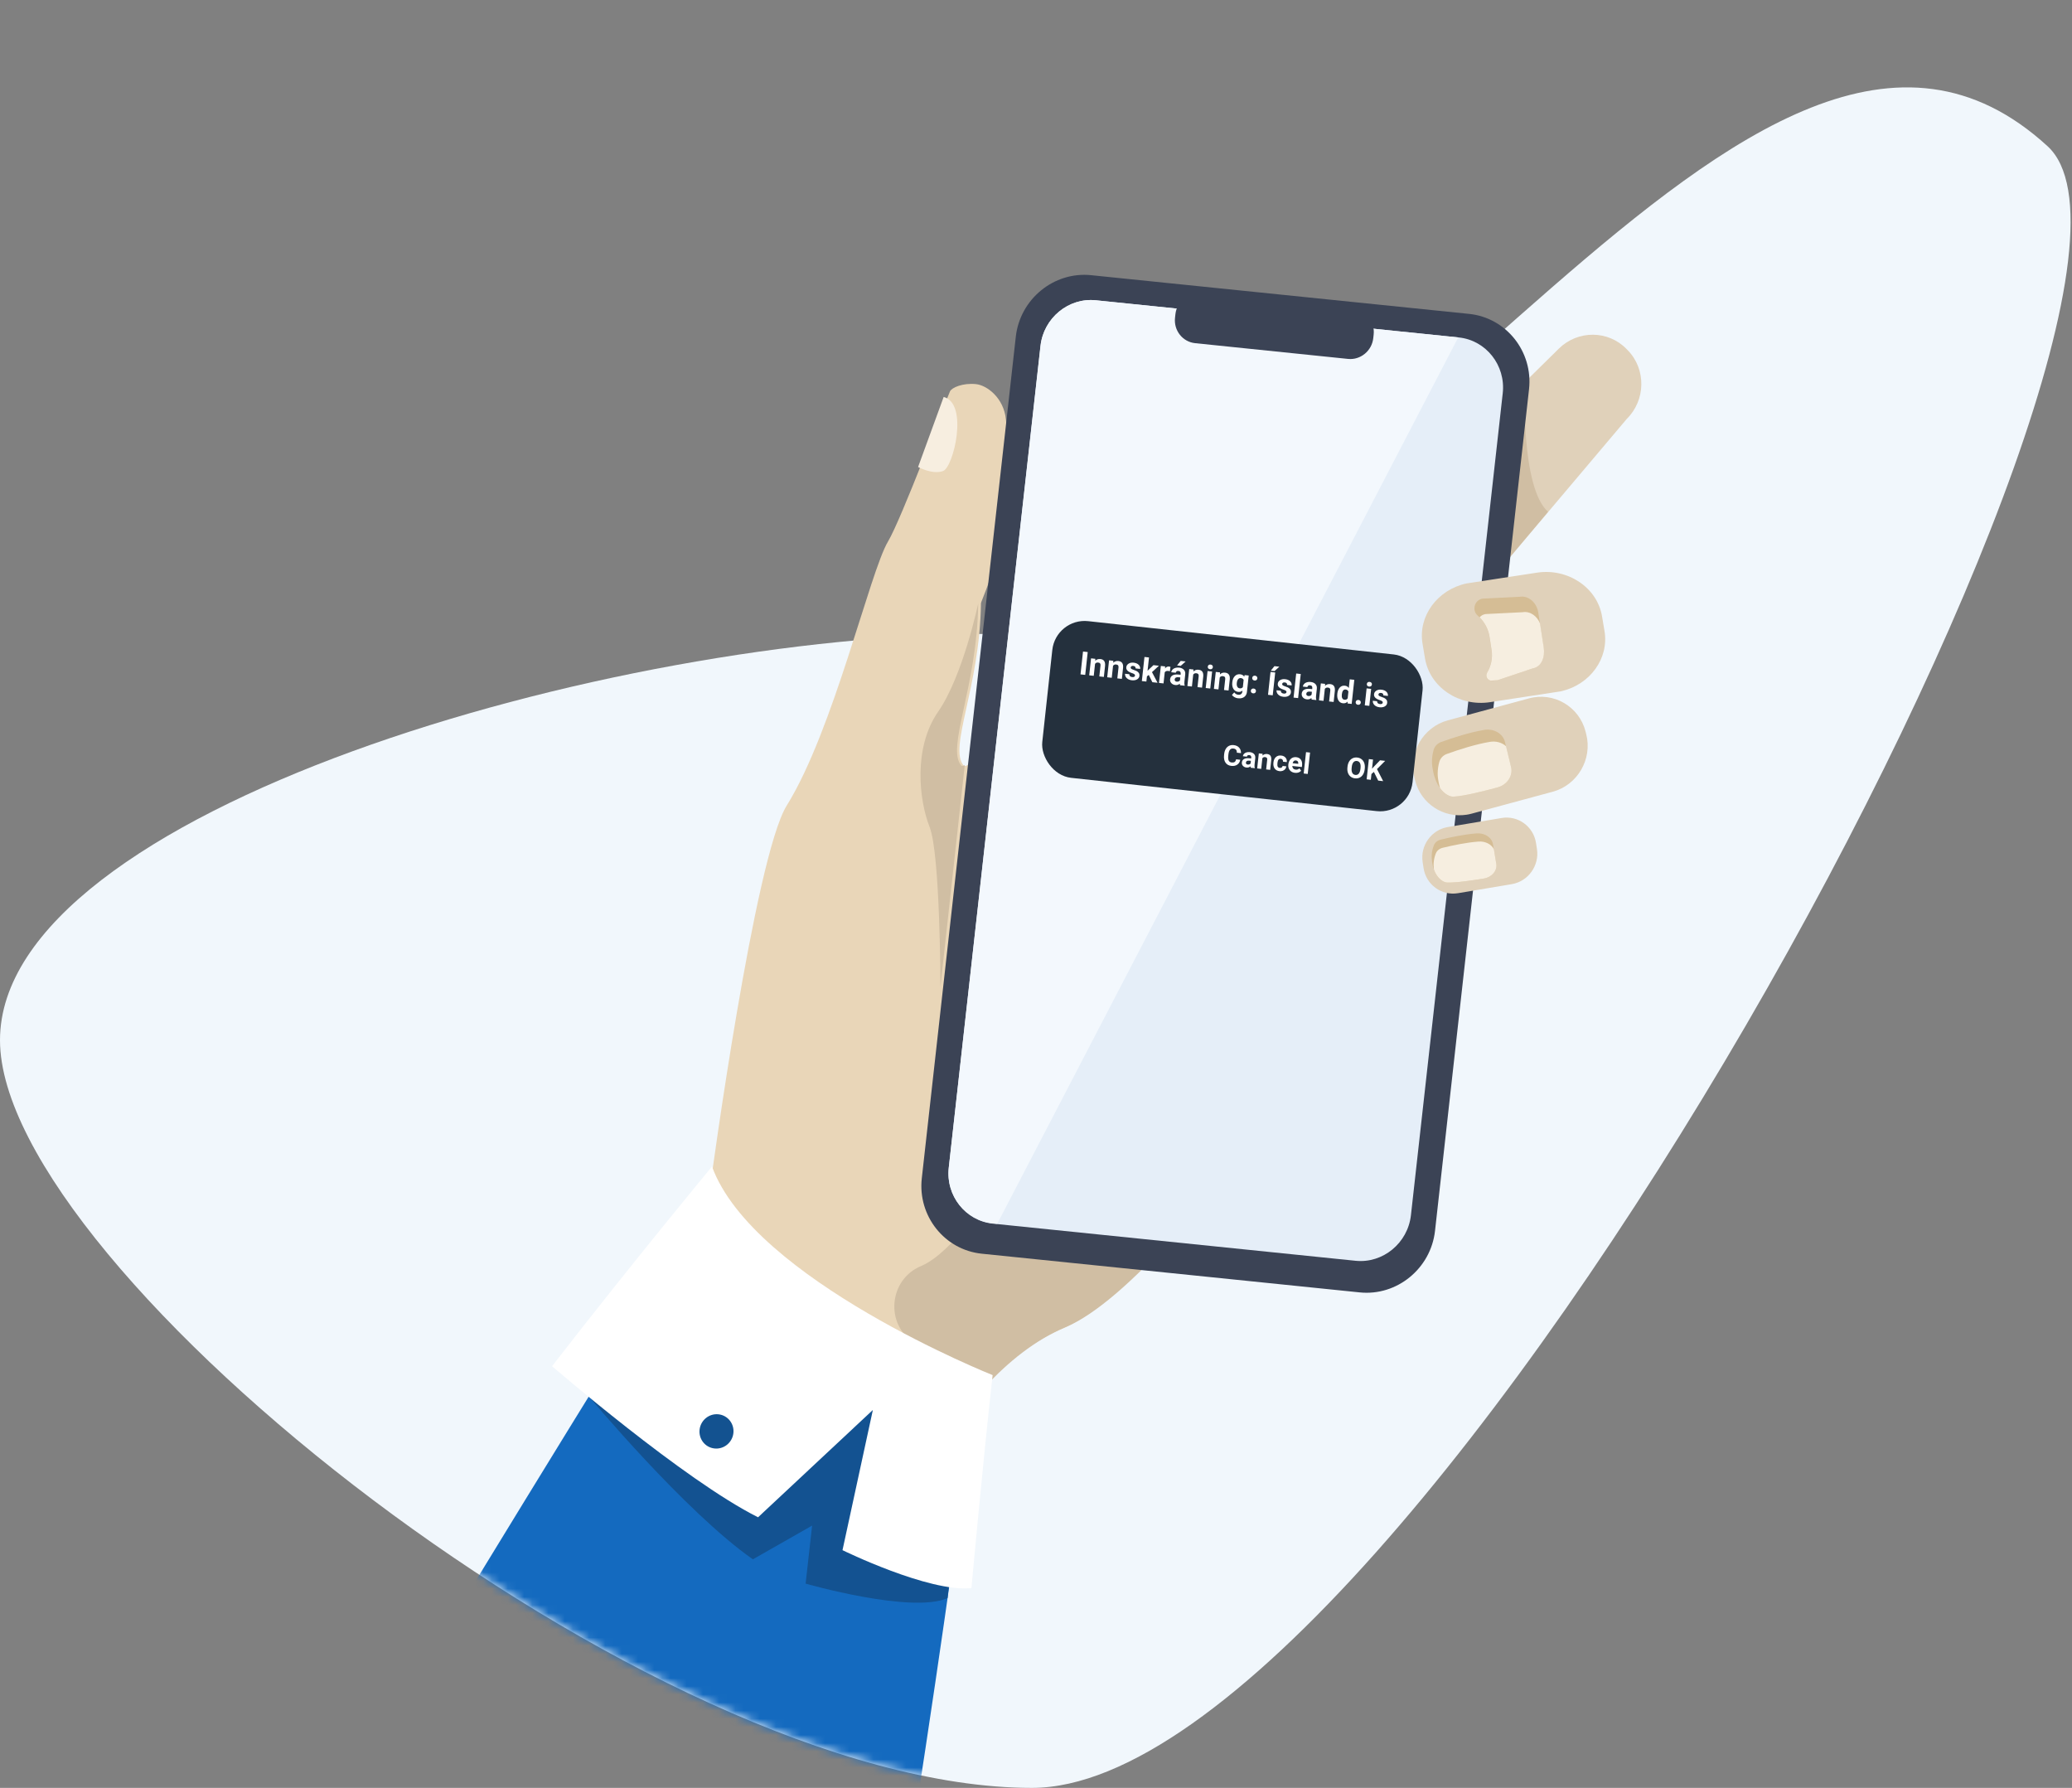 <svg width="255" height="220" viewBox="0 0 255 220" fill="none" xmlns="http://www.w3.org/2000/svg">
<rect x="0" y="0" width="255" height="220" fill="#808080" stroke="none"/>
<path d="M252 18C272.751 37.046 173.944 220 127 220C80.056 220 0 156.167 0 128C0 99.834 75.056 78 122 78C168.944 78 215.5 -15.5 252 18Z" fill="#F1F7FC"/>
<mask id="mask0_3662_11097" style="mask-type:alpha" maskUnits="userSpaceOnUse" x="0" y="0" width="249" height="220">
<path d="M249 76C249 104.167 173.944 220 127 220C80.056 220 0 156.167 0 128C0 99.834 116.556 0 163.5 0C210.444 0 249 47.834 249 76Z" fill="#F8F8F8"/>
</mask>
<g mask="url(#mask0_3662_11097)">
<path d="M168.82 119.176C168.82 119.176 156.209 138.952 144.156 152.26C139.362 157.557 134.653 161.829 130.865 163.424C127.157 164.984 123.866 167.662 121.05 170.713C113.755 178.615 109.634 189.02 109.634 189.02L87.494 145.372C87.494 145.372 92.875 105.471 96.83 99.11C102.593 89.839 107.052 70.373 109.286 66.635C110.944 63.862 116.427 49.224 116.916 48.157C117.127 47.698 118.475 47.098 120.118 47.267C121.437 47.403 123.533 48.923 123.801 51.633C125.16 65.335 120.733 73.827 120.728 74.224C120.584 84.632 116.7 91.972 118.598 94.215C118.669 94.298 118.819 94.278 119.042 94.165C122.992 92.148 149.617 60.752 152.513 60.312C155.572 59.849 168.82 119.176 168.82 119.176Z" fill="#E9D6B8"/>
<path d="M118.753 181.277C118.753 181.277 116.347 199.473 112.553 223.925L44.884 217.009C64.084 185.242 80.672 158.55 80.672 158.55C80.672 158.55 119.069 163.678 118.753 181.277Z" fill="#146ABF"/>
<path d="M200.202 51.552L190.534 62.996L181.046 74.228C180.483 74.783 179.884 74.935 179.27 74.811C177.338 74.424 175.241 71.329 173.534 69.56L173.361 69.381C171.11 67.051 171.18 63.261 173.514 60.962L187.654 47.03L187.654 47.029L191.847 42.898C194.182 40.597 197.933 40.622 200.182 42.952L200.356 43.13C202.606 45.462 202.537 49.25 200.202 51.552Z" fill="#E0D1BA"/>
<path d="M190.517 62.975L181.093 74.18C180.533 74.733 179.938 74.885 179.328 74.76L187.656 47.047C187.649 47.206 187.118 59.97 190.517 62.975Z" fill="#D0BEA3"/>
<path d="M144.468 152.115C139.648 157.435 134.915 161.725 131.106 163.327C127.378 164.894 124.07 167.583 121.239 170.647C118.558 169.024 115.506 167.128 112.526 165.255C108.898 162.975 109.367 157.446 113.357 155.786C113.396 155.77 113.434 155.754 113.472 155.737C117.224 154.059 121.641 147.225 121.641 147.225L144.468 152.115Z" fill="#D0BEA3"/>
<path d="M116.137 48.844L112.988 57.465C112.988 57.465 114.79 58.442 116.071 57.958C117.353 57.475 119.228 49.643 116.137 48.844Z" fill="#F7EEE0"/>
<path d="M167.347 159.031L120.824 154.268C116.248 153.8 112.927 149.624 113.445 144.991L125.014 41.435C125.532 36.8 129.699 33.393 134.276 33.861L180.798 38.624C185.374 39.092 188.694 43.267 188.176 47.902L176.607 151.457C176.09 156.091 171.922 159.5 167.347 159.031Z" fill="#3B4355"/>
<path d="M184.941 48.385L173.644 149.528C173.261 152.959 170.196 155.484 166.835 155.14L122.18 150.567C118.819 150.223 116.381 147.134 116.765 143.704L128.061 42.561C128.445 39.13 131.509 36.605 134.87 36.949L179.525 41.522C182.886 41.866 185.324 44.955 184.941 48.385Z" fill="#E5EEF8"/>
<path d="M179.463 41.52L122.726 150.591L122.174 150.534C118.816 150.19 116.381 147.103 116.764 143.673L128.05 42.559C128.433 39.129 131.494 36.605 134.852 36.949L179.463 41.52Z" fill="#F3F8FD"/>
<path d="M165.904 44.165L147.081 42.227C145.547 42.069 144.435 40.664 144.609 39.102L144.658 38.656C144.832 37.094 146.228 35.945 147.761 36.103L166.585 38.041C168.118 38.199 169.23 39.606 169.056 41.167L169.007 41.614C168.833 43.175 167.438 44.323 165.904 44.165Z" fill="#3B4355"/>
<path d="M191.099 97.421L189.806 97.77L181.11 100.122C180.906 100.177 180.701 100.221 180.498 100.251C177.655 100.694 174.885 98.906 174.158 96.045L174.071 95.709C173.292 92.643 175.146 89.46 178.191 88.636L186.299 86.444L186.887 86.285L188.18 85.935C191.225 85.112 194.353 86.946 195.132 90.012L195.219 90.348C195.998 93.414 194.144 96.597 191.099 97.421Z" fill="#E0D1BA"/>
<path d="M184.296 96.893C182.846 97.283 180.223 97.971 178.855 98.029C178.468 98.046 177.789 97.765 177.216 96.972C176.871 96.498 176.565 95.841 176.382 94.955C176.296 94.538 176.232 94.125 176.233 93.706C176.235 93.215 176.304 92.732 176.441 92.26C176.565 91.836 176.902 91.471 177.352 91.307C177.353 91.305 177.356 91.306 177.359 91.305C178.868 90.759 180.891 90.114 182.635 89.818C183.842 89.611 184.967 90.254 185.221 91.326L185.341 91.828L185.959 94.395C186.214 95.462 185.48 96.576 184.296 96.893Z" fill="#D5BD95"/>
<path d="M184.303 96.892C182.853 97.283 180.229 97.971 178.86 98.029C178.473 98.046 177.793 97.764 177.22 96.971C177.168 96.799 177.124 96.618 177.084 96.427C176.998 96.01 176.934 95.596 176.935 95.177C176.938 94.686 177.006 94.203 177.143 93.731C177.268 93.305 177.604 92.942 178.054 92.777C178.056 92.776 178.06 92.776 178.061 92.775C179.571 92.229 181.595 91.584 183.34 91.288C184.113 91.155 184.852 91.37 185.349 91.825L185.967 94.393C186.222 95.46 185.488 96.575 184.303 96.892Z" fill="#F6EEE0"/>
<path d="M186.055 108.794L179.428 109.908C177.414 110.246 175.511 108.861 175.2 106.831L175.084 106.075C174.773 104.044 176.167 102.106 178.181 101.768L184.81 100.654C186.824 100.316 188.725 101.701 189.036 103.731L189.153 104.488C189.463 106.519 188.07 108.456 186.055 108.794Z" fill="#E0D1BA"/>
<path d="M182.608 108.106C181.392 108.303 179.195 108.648 178.069 108.595C177.66 108.576 176.884 108.145 176.473 107.009C176.371 106.734 176.294 106.419 176.247 106.06C176.204 105.732 176.18 105.41 176.21 105.089C176.245 104.711 176.333 104.345 176.478 103.991C176.607 103.673 176.909 103.417 177.288 103.323C177.291 103.322 177.293 103.322 177.294 103.321C178.568 103.009 180.271 102.655 181.723 102.549C182.726 102.475 183.604 103.049 183.743 103.892L183.843 104.494L184.141 106.302C184.279 107.139 183.602 107.945 182.608 108.106Z" fill="#D5BD95"/>
<path d="M182.613 108.105C181.396 108.302 179.198 108.647 178.072 108.594C177.662 108.576 176.886 108.144 176.475 107.007C176.437 106.703 176.418 106.4 176.446 106.097C176.481 105.72 176.569 105.351 176.714 104.999C176.843 104.681 177.145 104.424 177.523 104.33C177.527 104.329 177.529 104.329 177.53 104.327C178.805 104.015 180.509 103.661 181.961 103.556C182.792 103.495 183.537 103.878 183.849 104.49L184.147 106.299C184.285 107.137 183.607 107.944 182.613 108.105Z" fill="#F6EEE0"/>
<path d="M72.499 171.859C72.499 171.859 84.292 186.019 92.655 191.875L99.947 187.724L99.148 194.865C99.148 194.865 112.159 198.596 116.613 196.65L118.792 177.175L83.617 154.465L72.499 171.859Z" fill="#135291"/>
<path d="M87.625 143.54C87.625 143.54 77.806 155.383 67.941 168.109C67.941 168.109 84.16 182.138 93.294 186.701L107.423 173.497L103.686 190.748C103.686 190.748 114.299 195.958 119.554 195.418C119.554 195.418 120.999 179.57 122.162 169.208C122.162 169.208 92.698 157.476 87.625 143.54Z" fill="white"/>
<path d="M86.099 175.901C86.24 174.741 87.285 173.903 88.433 174.032C89.58 174.16 90.397 175.204 90.256 176.366C90.116 177.526 89.071 178.363 87.923 178.234C86.775 178.107 85.959 177.062 86.099 175.901Z" fill="#135290"/>
<path d="M192.205 85.041C192.158 85.053 192.11 85.064 192.061 85.074L183.387 86.401C179.573 86.986 175.968 84.566 175.375 81.025L175.071 79.21C174.499 75.811 176.907 72.562 180.476 71.794L183.339 71.356L189.15 70.467C192.963 69.883 196.57 72.303 197.163 75.844L197.467 77.658C198.029 81.012 195.695 84.216 192.205 85.041Z" fill="#E0D1BA"/>
<path d="M188.601 82.254L184.307 83.698C184.301 83.699 184.293 83.7 184.28 83.702C184.112 83.73 183.942 83.746 183.775 83.754C183.705 83.758 183.634 83.758 183.565 83.759C183.535 83.76 183.507 83.757 183.478 83.751C183.029 83.69 182.776 83.176 183.018 82.765C183.5 81.955 183.715 80.981 183.563 79.988L183.506 79.618C183.506 79.614 183.505 79.61 183.504 79.606L183.319 78.401C183.172 77.44 182.726 76.604 182.093 75.967C182.017 75.889 181.938 75.816 181.857 75.746C181.112 75.097 181.461 73.837 182.436 73.668C182.445 73.666 182.453 73.665 182.463 73.662L187.024 73.435C188.167 73.244 189.138 74.216 189.315 75.368L189.526 76.741L189.974 79.667C190.15 80.82 189.744 82.063 188.601 82.254Z" fill="#D5BD95"/>
<path d="M188.611 82.253L184.314 83.697C184.308 83.699 184.301 83.699 184.287 83.701C184.19 83.71 183.884 83.73 183.485 83.751C183.036 83.69 182.782 83.175 183.024 82.764C183.506 81.954 183.721 80.98 183.57 79.986L183.512 79.615C183.513 79.612 183.511 79.608 183.51 79.604L183.325 78.399C183.179 77.437 182.732 76.601 182.098 75.963C182.268 75.764 182.502 75.616 182.794 75.565C182.802 75.564 182.812 75.563 182.821 75.56L187.385 75.333C188.348 75.172 189.188 75.837 189.536 76.737L189.984 79.665C190.16 80.819 189.755 82.062 188.611 82.253Z" fill="#F6EEE0"/>
<path d="M115.74 121.398C115.74 121.398 115.718 105.081 114.406 101.763C113.095 98.444 112.385 91.999 115.45 87.585C118.516 83.168 120.388 74.253 120.388 74.253C120.246 84.637 116.432 91.959 118.295 94.197C118.365 94.279 118.513 94.259 118.732 94.146L115.74 121.398Z" fill="#D0BEA3"/>
</g>
<rect x="129.94" y="76" width="45.836" height="19.392" rx="4" transform="rotate(6.218 129.94 76)" fill="#24303D"/>
<path d="M133.558 83.045L132.979 82.982L133.286 80.172L133.865 80.235L133.558 83.045Z" fill="white"/>
<path d="M134.801 81.068L134.792 81.311C134.962 81.141 135.172 81.069 135.423 81.096C135.644 81.12 135.802 81.203 135.896 81.345C135.99 81.487 136.024 81.687 135.998 81.946L135.851 83.295L135.293 83.234L135.439 81.899C135.452 81.78 135.435 81.692 135.39 81.634C135.344 81.574 135.262 81.538 135.142 81.525C134.985 81.507 134.86 81.562 134.767 81.687L134.606 83.159L134.049 83.099L134.276 81.01L134.801 81.068Z" fill="white"/>
<path d="M137.017 81.309L137.008 81.552C137.177 81.382 137.388 81.31 137.639 81.338C137.86 81.362 138.018 81.445 138.111 81.587C138.205 81.728 138.24 81.928 138.214 82.187L138.067 83.537L137.509 83.476L137.655 82.14C137.668 82.022 137.651 81.933 137.605 81.875C137.56 81.815 137.477 81.779 137.358 81.766C137.201 81.749 137.076 81.803 136.983 81.928L136.822 83.401L136.264 83.34L136.492 81.252L137.017 81.309Z" fill="white"/>
<path d="M139.685 83.129C139.693 83.061 139.665 83.004 139.601 82.958C139.538 82.91 139.434 82.863 139.288 82.816C138.803 82.658 138.577 82.42 138.612 82.102C138.632 81.917 138.726 81.771 138.892 81.664C139.06 81.556 139.268 81.515 139.517 81.542C139.782 81.571 139.987 81.657 140.131 81.799C140.277 81.941 140.339 82.112 140.318 82.311L139.76 82.25C139.768 82.171 139.75 82.102 139.704 82.045C139.658 81.987 139.581 81.952 139.471 81.94C139.377 81.93 139.302 81.943 139.246 81.98C139.19 82.016 139.159 82.068 139.151 82.133C139.145 82.195 139.168 82.248 139.222 82.293C139.277 82.337 139.373 82.381 139.508 82.424C139.644 82.466 139.758 82.51 139.85 82.555C140.132 82.695 140.259 82.898 140.23 83.165C140.21 83.355 140.111 83.501 139.935 83.601C139.759 83.701 139.541 83.736 139.283 83.708C139.108 83.689 138.955 83.641 138.826 83.564C138.697 83.487 138.601 83.39 138.535 83.273C138.47 83.155 138.444 83.033 138.458 82.907L138.987 82.965C138.981 83.065 139.009 83.144 139.072 83.205C139.134 83.265 139.223 83.301 139.337 83.314C139.444 83.325 139.527 83.314 139.585 83.28C139.645 83.245 139.678 83.195 139.685 83.129Z" fill="white"/>
<path d="M141.376 83.049L141.153 83.228L141.084 83.865L140.526 83.805L140.849 80.84L141.407 80.901L141.228 82.543L141.351 82.416L141.954 81.847L142.624 81.92L141.774 82.708L142.462 84.015L141.821 83.946L141.376 83.049Z" fill="white"/>
<path d="M143.981 82.597C143.907 82.579 143.84 82.566 143.782 82.56C143.571 82.537 143.425 82.593 143.344 82.729L143.195 84.095L142.637 84.034L142.865 81.946L143.392 82.004L143.38 82.254C143.513 82.075 143.678 81.996 143.877 82.017C143.938 82.024 143.995 82.039 144.048 82.061L143.981 82.597Z" fill="white"/>
<path d="M145.233 84.317C145.213 84.264 145.201 84.2 145.198 84.124C145.046 84.26 144.862 84.316 144.646 84.292C144.442 84.27 144.278 84.192 144.156 84.059C144.035 83.926 143.984 83.77 144.004 83.59C144.028 83.368 144.128 83.207 144.305 83.107C144.482 83.007 144.726 82.972 145.036 83.005L145.293 83.033L145.306 82.913C145.317 82.817 145.3 82.737 145.256 82.674C145.214 82.61 145.139 82.573 145.032 82.561C144.938 82.551 144.862 82.565 144.803 82.605C144.745 82.644 144.712 82.703 144.703 82.781L144.146 82.72C144.159 82.6 144.208 82.492 144.294 82.397C144.38 82.302 144.494 82.233 144.637 82.19C144.78 82.146 144.936 82.133 145.106 82.151C145.363 82.179 145.56 82.266 145.697 82.413C145.834 82.558 145.891 82.748 145.865 82.982L145.766 83.887C145.746 84.085 145.757 84.238 145.8 84.346L145.797 84.379L145.233 84.317ZM144.814 83.879C144.897 83.888 144.975 83.878 145.048 83.85C145.121 83.82 145.178 83.776 145.219 83.718L145.258 83.359L145.049 83.336C144.77 83.306 144.611 83.386 144.572 83.577L144.566 83.61C144.559 83.679 144.577 83.739 144.621 83.79C144.665 83.84 144.729 83.87 144.814 83.879ZM145.307 81.326L145.915 81.392L145.315 81.932L144.862 81.882L145.307 81.326Z" fill="white"/>
<path d="M146.883 82.384L146.874 82.627C147.044 82.457 147.254 82.385 147.505 82.413C147.726 82.437 147.884 82.52 147.978 82.662C148.072 82.803 148.106 83.004 148.08 83.262L147.933 84.612L147.376 84.551L147.521 83.215C147.534 83.097 147.518 83.008 147.472 82.95C147.426 82.89 147.344 82.854 147.224 82.841C147.067 82.824 146.942 82.878 146.849 83.003L146.689 84.476L146.131 84.415L146.358 82.327L146.883 82.384Z" fill="white"/>
<path d="M148.947 84.722L148.387 84.661L148.615 82.573L149.174 82.634L148.947 84.722ZM148.641 82.029C148.65 81.945 148.685 81.879 148.746 81.831C148.809 81.783 148.888 81.765 148.985 81.775C149.08 81.785 149.153 81.821 149.204 81.881C149.254 81.941 149.275 82.013 149.266 82.097C149.257 82.182 149.22 82.248 149.156 82.296C149.094 82.344 149.016 82.362 148.922 82.352C148.828 82.342 148.755 82.307 148.703 82.246C148.652 82.186 148.631 82.114 148.641 82.029Z" fill="white"/>
<path d="M150.149 82.74L150.14 82.983C150.31 82.813 150.52 82.741 150.771 82.769C150.992 82.793 151.15 82.876 151.244 83.017C151.338 83.159 151.372 83.359 151.346 83.618L151.199 84.967L150.641 84.907L150.787 83.571C150.8 83.453 150.783 83.364 150.738 83.306C150.692 83.246 150.609 83.21 150.49 83.197C150.333 83.18 150.208 83.234 150.115 83.359L149.954 84.832L149.396 84.771L149.624 82.683L150.149 82.74Z" fill="white"/>
<path d="M151.658 83.945C151.693 83.625 151.797 83.375 151.97 83.196C152.145 83.017 152.361 82.942 152.62 82.97C152.849 82.995 153.018 83.093 153.129 83.264L153.173 83.069L153.679 83.124L153.459 85.143C153.439 85.326 153.38 85.48 153.282 85.606C153.185 85.732 153.057 85.823 152.899 85.877C152.74 85.931 152.56 85.948 152.358 85.926C152.205 85.909 152.059 85.862 151.921 85.784C151.782 85.708 151.68 85.617 151.616 85.513L151.9 85.2C152.022 85.371 152.182 85.467 152.38 85.489C152.528 85.505 152.648 85.477 152.739 85.407C152.83 85.337 152.883 85.23 152.899 85.084L152.911 84.972C152.767 85.104 152.59 85.158 152.38 85.135C152.129 85.108 151.936 84.988 151.802 84.775C151.669 84.561 151.62 84.293 151.656 83.968L151.658 83.945ZM152.211 84.046C152.191 84.236 152.213 84.388 152.277 84.505C152.341 84.62 152.439 84.684 152.572 84.699C152.742 84.718 152.87 84.667 152.958 84.548L153.053 83.669C152.993 83.534 152.879 83.457 152.713 83.439C152.579 83.424 152.468 83.468 152.379 83.569C152.291 83.67 152.235 83.829 152.211 84.046Z" fill="white"/>
<path d="M153.939 84.989C153.948 84.9 153.986 84.831 154.051 84.782C154.118 84.733 154.196 84.714 154.286 84.724C154.377 84.734 154.45 84.769 154.503 84.831C154.557 84.893 154.58 84.969 154.57 85.057C154.56 85.145 154.523 85.213 154.458 85.262C154.393 85.309 154.314 85.328 154.221 85.318C154.13 85.308 154.058 85.273 154.004 85.212C153.951 85.151 153.929 85.076 153.939 84.989ZM154.111 83.408C154.121 83.319 154.158 83.25 154.223 83.201C154.29 83.153 154.368 83.133 154.458 83.143C154.55 83.153 154.622 83.189 154.675 83.251C154.729 83.312 154.752 83.388 154.742 83.477C154.733 83.564 154.695 83.632 154.63 83.681C154.565 83.729 154.486 83.747 154.393 83.737C154.302 83.727 154.23 83.692 154.176 83.632C154.123 83.57 154.101 83.495 154.111 83.408Z" fill="white"/>
<path d="M156.634 85.559L156.055 85.496L156.361 82.686L156.94 82.749L156.634 85.559ZM156.843 81.971L157.451 82.037L156.852 82.578L156.398 82.528L156.843 81.971Z" fill="white"/>
<path d="M158.33 85.16C158.337 85.092 158.309 85.035 158.245 84.989C158.182 84.942 158.078 84.895 157.932 84.847C157.447 84.689 157.222 84.451 157.256 84.133C157.276 83.948 157.37 83.802 157.536 83.695C157.704 83.587 157.913 83.547 158.161 83.574C158.426 83.603 158.631 83.688 158.776 83.83C158.922 83.972 158.984 84.143 158.962 84.343L158.404 84.282C158.413 84.202 158.394 84.133 158.348 84.076C158.303 84.018 158.225 83.983 158.116 83.971C158.022 83.961 157.947 83.974 157.891 84.011C157.835 84.048 157.803 84.099 157.796 84.165C157.789 84.226 157.813 84.28 157.866 84.325C157.921 84.368 158.017 84.412 158.153 84.456C158.289 84.498 158.403 84.541 158.494 84.586C158.777 84.727 158.904 84.93 158.875 85.196C158.854 85.387 158.755 85.532 158.579 85.633C158.403 85.732 158.186 85.768 157.927 85.739C157.752 85.72 157.6 85.672 157.47 85.596C157.342 85.518 157.245 85.421 157.179 85.305C157.114 85.187 157.088 85.065 157.102 84.939L157.631 84.996C157.625 85.096 157.654 85.176 157.716 85.236C157.779 85.296 157.867 85.332 157.982 85.345C158.088 85.357 158.171 85.345 158.229 85.311C158.289 85.276 158.323 85.226 158.33 85.16Z" fill="white"/>
<path d="M159.759 85.9L159.199 85.839L159.522 82.874L160.082 82.935L159.759 85.9Z" fill="white"/>
<path d="M161.43 86.082C161.41 86.029 161.398 85.965 161.395 85.889C161.243 86.025 161.059 86.081 160.843 86.057C160.639 86.035 160.475 85.957 160.353 85.824C160.232 85.691 160.182 85.534 160.201 85.354C160.225 85.133 160.325 84.972 160.502 84.872C160.679 84.771 160.923 84.737 161.234 84.77L161.49 84.798L161.503 84.678C161.514 84.582 161.497 84.501 161.453 84.438C161.411 84.375 161.336 84.338 161.229 84.326C161.135 84.316 161.059 84.33 161 84.369C160.942 84.409 160.909 84.467 160.901 84.546L160.343 84.485C160.356 84.364 160.405 84.256 160.491 84.162C160.577 84.067 160.691 83.998 160.834 83.955C160.977 83.91 161.133 83.897 161.303 83.916C161.56 83.944 161.757 84.031 161.894 84.178C162.031 84.323 162.088 84.513 162.062 84.747L161.964 85.652C161.943 85.85 161.955 86.003 161.998 86.111L161.994 86.143L161.43 86.082ZM161.011 85.644C161.094 85.653 161.172 85.643 161.245 85.615C161.319 85.585 161.375 85.541 161.416 85.483L161.455 85.124L161.246 85.101C160.967 85.071 160.808 85.151 160.769 85.342L160.763 85.375C160.756 85.444 160.774 85.504 160.818 85.554C160.862 85.605 160.926 85.635 161.011 85.644Z" fill="white"/>
<path d="M163.08 84.149L163.071 84.392C163.241 84.222 163.451 84.15 163.702 84.177C163.923 84.201 164.081 84.284 164.175 84.426C164.269 84.568 164.303 84.768 164.277 85.027L164.131 86.376L163.573 86.316L163.718 84.98C163.731 84.862 163.715 84.773 163.669 84.715C163.623 84.655 163.541 84.619 163.421 84.606C163.264 84.589 163.139 84.643 163.046 84.768L162.886 86.241L162.328 86.18L162.555 84.091L163.08 84.149Z" fill="white"/>
<path d="M164.584 85.353C164.619 85.028 164.72 84.776 164.887 84.599C165.054 84.422 165.265 84.348 165.518 84.375C165.722 84.397 165.881 84.492 165.997 84.658L166.113 83.593L166.673 83.653L166.35 86.618L165.846 86.563L165.843 86.338C165.686 86.497 165.497 86.564 165.279 86.54C165.033 86.514 164.846 86.396 164.718 86.186C164.591 85.976 164.546 85.698 164.584 85.353ZM165.137 85.455C165.116 85.65 165.134 85.804 165.19 85.916C165.247 86.027 165.341 86.09 165.471 86.104C165.643 86.123 165.773 86.064 165.859 85.926L165.949 85.102C165.895 84.949 165.783 84.863 165.612 84.844C165.343 84.815 165.185 85.019 165.137 85.455Z" fill="white"/>
<path d="M166.841 86.394C166.851 86.305 166.888 86.237 166.954 86.188C167.02 86.139 167.098 86.12 167.188 86.129C167.28 86.139 167.352 86.175 167.405 86.237C167.46 86.299 167.482 86.374 167.472 86.463C167.463 86.55 167.425 86.619 167.36 86.668C167.295 86.715 167.216 86.734 167.124 86.724C167.032 86.714 166.96 86.679 166.907 86.618C166.854 86.556 166.832 86.482 166.841 86.394Z" fill="white"/>
<path d="M168.521 86.855L167.962 86.794L168.189 84.705L168.749 84.766L168.521 86.855ZM168.215 84.161C168.224 84.078 168.26 84.012 168.321 83.964C168.383 83.916 168.463 83.897 168.559 83.908C168.654 83.918 168.727 83.954 168.778 84.014C168.829 84.074 168.85 84.146 168.841 84.23C168.831 84.314 168.795 84.381 168.731 84.428C168.669 84.476 168.59 84.495 168.496 84.485C168.402 84.475 168.329 84.439 168.277 84.379C168.227 84.319 168.206 84.246 168.215 84.161Z" fill="white"/>
<path d="M170.177 86.451C170.184 86.383 170.156 86.326 170.092 86.28C170.029 86.233 169.925 86.185 169.779 86.138C169.294 85.98 169.068 85.742 169.103 85.424C169.123 85.239 169.217 85.093 169.383 84.986C169.551 84.878 169.759 84.837 170.008 84.864C170.273 84.893 170.478 84.979 170.622 85.121C170.768 85.263 170.83 85.434 170.809 85.633L170.251 85.573C170.259 85.493 170.241 85.424 170.195 85.367C170.149 85.309 170.072 85.274 169.962 85.262C169.868 85.251 169.793 85.265 169.737 85.302C169.681 85.338 169.65 85.39 169.643 85.455C169.636 85.517 169.659 85.57 169.713 85.615C169.768 85.659 169.864 85.703 169.999 85.746C170.135 85.788 170.249 85.832 170.341 85.877C170.624 86.017 170.75 86.221 170.721 86.487C170.701 86.677 170.602 86.823 170.426 86.923C170.25 87.023 170.032 87.058 169.774 87.03C169.599 87.011 169.446 86.963 169.317 86.887C169.188 86.809 169.092 86.712 169.026 86.595C168.961 86.477 168.935 86.356 168.949 86.229L169.478 86.287C169.472 86.387 169.5 86.466 169.563 86.527C169.625 86.587 169.714 86.623 169.828 86.636C169.935 86.647 170.018 86.636 170.076 86.602C170.136 86.567 170.169 86.517 170.177 86.451Z" fill="white"/>
<path d="M152.638 93.489C152.589 93.755 152.467 93.956 152.271 94.09C152.076 94.225 151.833 94.276 151.541 94.244C151.221 94.21 150.981 94.075 150.821 93.841C150.662 93.605 150.603 93.299 150.644 92.924L150.66 92.772C150.686 92.532 150.752 92.326 150.856 92.152C150.96 91.979 151.096 91.852 151.263 91.772C151.431 91.691 151.619 91.662 151.827 91.685C152.114 91.716 152.337 91.818 152.496 91.992C152.655 92.165 152.733 92.392 152.73 92.673L152.217 92.618C152.222 92.455 152.189 92.334 152.12 92.254C152.051 92.172 151.938 92.123 151.781 92.106C151.609 92.087 151.474 92.135 151.375 92.249C151.278 92.362 151.214 92.547 151.183 92.805L151.163 92.993C151.133 93.262 151.152 93.463 151.22 93.596C151.289 93.73 151.411 93.806 151.586 93.825C151.745 93.842 151.867 93.819 151.952 93.756C152.039 93.692 152.096 93.584 152.124 93.433L152.638 93.489Z" fill="white"/>
<path d="M153.925 94.47C153.907 94.423 153.897 94.365 153.894 94.298C153.759 94.419 153.596 94.468 153.405 94.448C153.223 94.428 153.078 94.359 152.97 94.241C152.863 94.123 152.818 93.984 152.835 93.824C152.856 93.628 152.945 93.485 153.102 93.396C153.259 93.307 153.475 93.277 153.751 93.306L153.978 93.331L153.99 93.225C153.999 93.139 153.984 93.068 153.945 93.012C153.908 92.956 153.841 92.923 153.747 92.912C153.663 92.903 153.596 92.916 153.543 92.951C153.492 92.986 153.463 93.038 153.455 93.107L152.961 93.053C152.972 92.946 153.016 92.851 153.092 92.767C153.168 92.683 153.27 92.621 153.396 92.583C153.523 92.544 153.662 92.532 153.812 92.549C154.04 92.574 154.215 92.651 154.336 92.781C154.458 92.91 154.508 93.078 154.485 93.285L154.398 94.088C154.38 94.264 154.39 94.4 154.428 94.495L154.425 94.524L153.925 94.47ZM153.554 94.081C153.627 94.089 153.696 94.08 153.761 94.055C153.826 94.029 153.876 93.99 153.912 93.938L153.947 93.62L153.762 93.6C153.514 93.573 153.373 93.644 153.339 93.813L153.334 93.842C153.327 93.904 153.343 93.957 153.382 94.002C153.421 94.046 153.478 94.073 153.554 94.081Z" fill="white"/>
<path d="M155.388 92.755L155.38 92.971C155.531 92.82 155.717 92.756 155.94 92.781C156.136 92.802 156.276 92.876 156.359 93.001C156.442 93.127 156.473 93.305 156.45 93.534L156.319 94.731L155.825 94.677L155.954 93.492C155.965 93.387 155.951 93.309 155.91 93.257C155.87 93.204 155.797 93.172 155.69 93.16C155.551 93.145 155.44 93.193 155.358 93.304L155.216 94.61L154.721 94.556L154.923 92.704L155.388 92.755Z" fill="white"/>
<path d="M157.506 94.491C157.597 94.501 157.674 94.484 157.737 94.44C157.799 94.396 157.836 94.332 157.847 94.249L158.311 94.3C158.296 94.425 158.25 94.537 158.171 94.634C158.092 94.731 157.991 94.802 157.867 94.847C157.745 94.891 157.612 94.906 157.471 94.891C157.206 94.862 157.007 94.755 156.872 94.571C156.738 94.385 156.686 94.144 156.719 93.847L156.722 93.815C156.753 93.53 156.854 93.31 157.024 93.157C157.195 93.003 157.412 92.941 157.677 92.97C157.908 92.995 158.087 93.082 158.211 93.229C158.337 93.376 158.39 93.558 158.368 93.778L157.904 93.727C157.912 93.631 157.891 93.55 157.841 93.485C157.79 93.418 157.718 93.38 157.625 93.37C157.509 93.357 157.417 93.39 157.349 93.468C157.282 93.544 157.238 93.677 157.217 93.865L157.212 93.917C157.191 94.107 157.205 94.247 157.254 94.337C157.303 94.427 157.387 94.478 157.506 94.491Z" fill="white"/>
<path d="M159.372 95.098C159.101 95.068 158.889 94.961 158.736 94.775C158.584 94.59 158.523 94.359 158.553 94.082L158.558 94.034C158.579 93.848 158.633 93.686 158.72 93.548C158.808 93.408 158.922 93.306 159.062 93.242C159.203 93.177 159.358 93.153 159.527 93.171C159.78 93.199 159.971 93.301 160.098 93.476C160.227 93.652 160.275 93.886 160.243 94.18L160.221 94.381L159.042 94.253C159.045 94.376 159.082 94.478 159.154 94.56C159.227 94.641 159.325 94.689 159.448 94.703C159.639 94.723 159.795 94.67 159.918 94.544L160.131 94.843C160.045 94.94 159.936 95.011 159.803 95.056C159.67 95.101 159.527 95.115 159.372 95.098ZM159.482 93.572C159.383 93.561 159.3 93.585 159.231 93.645C159.163 93.704 159.114 93.795 159.084 93.916L159.772 93.991L159.776 93.952C159.786 93.842 159.765 93.754 159.715 93.689C159.664 93.622 159.587 93.583 159.482 93.572Z" fill="white"/>
<path d="M160.942 95.234L160.446 95.18L160.732 92.551L161.229 92.605L160.942 95.234Z" fill="white"/>
<path d="M167.95 94.667C167.923 94.913 167.856 95.123 167.749 95.298C167.643 95.474 167.503 95.603 167.33 95.686C167.158 95.769 166.968 95.799 166.759 95.776C166.552 95.753 166.373 95.684 166.222 95.567C166.071 95.45 165.961 95.295 165.892 95.101C165.823 94.907 165.801 94.69 165.826 94.45L165.839 94.327C165.866 94.081 165.934 93.871 166.042 93.694C166.151 93.517 166.292 93.387 166.463 93.305C166.636 93.222 166.827 93.192 167.034 93.215C167.242 93.238 167.421 93.308 167.571 93.426C167.722 93.543 167.831 93.7 167.899 93.896C167.967 94.092 167.988 94.312 167.962 94.556L167.95 94.667ZM167.442 94.498C167.47 94.237 167.445 94.033 167.366 93.887C167.288 93.741 167.161 93.658 166.988 93.639C166.816 93.621 166.675 93.674 166.567 93.798C166.459 93.921 166.39 94.112 166.361 94.371L166.348 94.493C166.32 94.747 166.345 94.95 166.424 95.1C166.502 95.251 166.629 95.336 166.805 95.355C166.977 95.374 167.117 95.321 167.224 95.196C167.331 95.07 167.399 94.878 167.429 94.619L167.442 94.498Z" fill="white"/>
<path d="M169.083 94.983L168.784 95.242L168.707 95.954L168.193 95.897L168.465 93.406L168.978 93.462L168.855 94.591L169.115 94.306L169.839 93.555L170.471 93.624L169.465 94.635L170.225 96.119L169.614 96.052L169.083 94.983Z" fill="white"/>
</svg>
